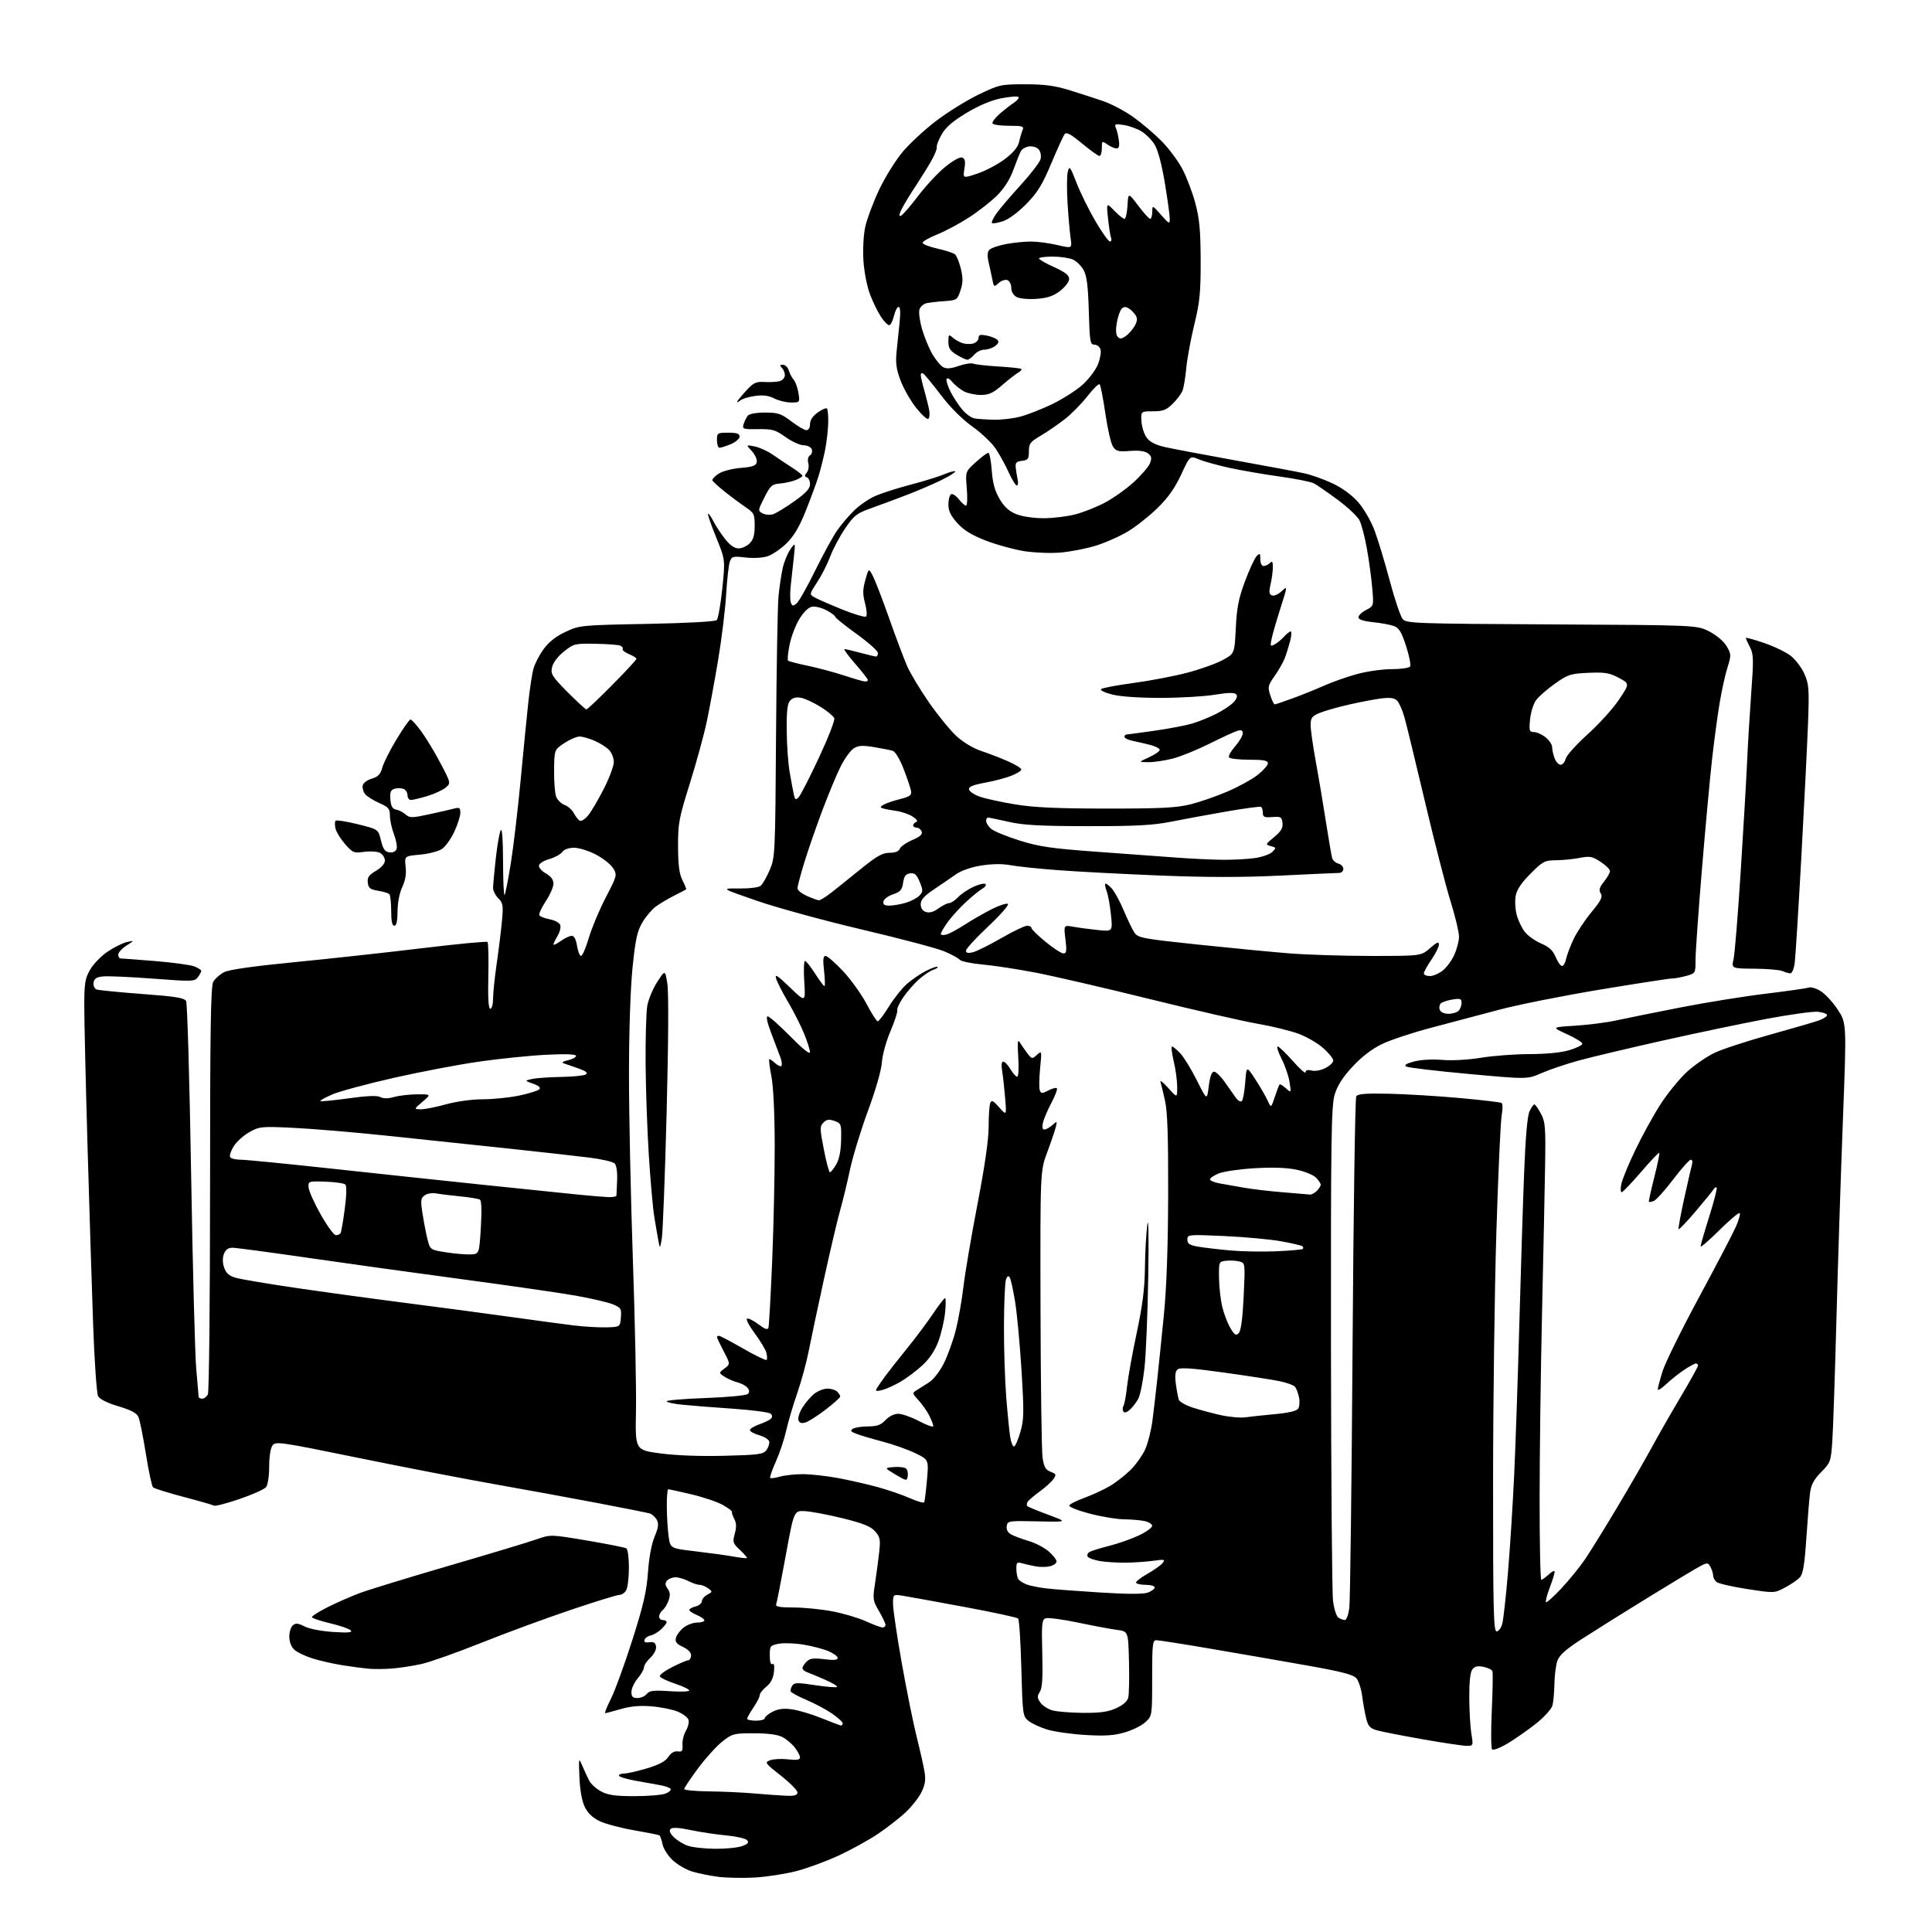 <?xml version="1.0" encoding="UTF-8" standalone="no"?>
<svg 
  version="1.1" 
  xmlns="http://www.w3.org/2000/svg" 
  xmlns:xlink="http://www.w3.org/1999/xlink" 
  xmlns:svg="http://www.w3.org/2000/svg"
  xmlns:rdf="http://www.w3.org/1999/02/22-rdf-syntax-ns#"
  xmlns:cc="http://creativecommons.org/ns#"
  xmlns:dc="http://purl.org/dc/elements/1.1/"
  viewBox="0 0 768 768"
  width="768"
  height="768"
>
<style>svg {background-color: white; }</style>"
<path stroke="none" fill="black" fill-rule="evenodd" d="M300.00,746.35C295.32,746.61 288.80,746.48 285.50,746.06C282.20,745.64 277.52,744.69 275.11,743.95C272.69,743.20 269.21,741.17 267.36,739.43C265.51,737.69 263.72,734.85 263.37,733.11C263.03,731.38 262.46,729.79 262.12,729.58C261.78,729.36 257.23,728.46 252.00,727.56C246.78,726.66 240.63,725.02 238.34,723.92C235.52,722.55 233.62,720.72 232.42,718.21C231.32,715.90 230.53,711.48 230.33,706.50C230.01,698.62 230.03,698.55 231.51,702.00C232.33,703.92 233.56,706.58 234.25,707.89C234.94,709.21 237.07,711.12 238.98,712.14C241.69,713.59 244.64,714.00 252.17,714.00C257.50,714.00 263.05,713.55 264.50,713.00C265.94,712.45 266.87,711.60 266.57,711.12C266.27,710.63 264.33,709.94 262.26,709.60C260.19,709.25 255.69,708.44 252.25,707.80C248.81,707.16 246.00,706.27 246.00,705.82C246.00,705.37 246.96,705.00 248.14,705.00C249.32,705.00 253.37,704.08 257.15,702.96C261.97,701.52 264.50,700.17 265.65,698.42C266.70,696.82 268.04,696.03 269.39,696.21C271.16,696.45 271.47,696.03 271.29,693.59C271.17,691.99 271.80,689.45 272.69,687.95C273.57,686.45 274.01,684.48 273.66,683.57C273.31,682.66 271.39,681.22 269.38,680.39C267.37,679.55 262.73,678.61 259.06,678.30C254.41,677.91 250.70,678.24 246.79,679.37C243.71,680.27 240.92,681.00 240.58,681.00C240.25,681.00 241.28,678.41 242.87,675.25C244.47,672.09 248.28,661.62 251.34,652.00C255.78,638.07 257.05,632.56 257.58,625.00C257.99,619.19 259.01,613.69 260.21,610.84C261.73,607.23 261.92,605.73 261.09,604.16C260.49,603.05 259.21,601.90 258.25,601.61C257.29,601.33 248.18,599.50 238.00,597.57C227.82,595.63 209.38,592.25 197.00,590.06C184.62,587.88 159.90,583.10 142.06,579.45C111.33,573.16 109.54,572.90 108.31,574.60C107.54,575.64 107.00,579.13 107.00,583.00C107.00,586.80 106.47,590.27 105.75,591.16C105.06,592.01 100.32,594.14 95.21,595.88C90.10,597.63 85.51,598.82 85.02,598.51C84.53,598.21 79.08,596.64 72.90,595.02C66.73,593.40 61.29,591.69 60.83,591.23C60.36,590.76 59.08,584.78 57.99,577.94C56.90,571.10 55.57,564.51 55.05,563.31C54.36,561.72 52.15,560.54 47.06,559.02C42.65,557.71 39.64,556.20 39.00,554.99C38.43,553.93 37.54,541.24 37.03,526.78C36.51,512.33 35.51,480.25 34.79,455.50C34.08,430.75 33.50,405.77 33.50,400.00C33.50,390.85 33.80,388.98 35.82,385.46C37.09,383.24 40.24,380.00 42.82,378.26C45.39,376.53 48.85,374.82 50.50,374.46C53.50,373.82 53.50,373.82 50.25,375.89C48.46,377.04 47.00,378.65 47.00,379.49C47.00,380.32 47.43,381.00 47.95,381.00C48.47,381.00 54.65,381.47 61.70,382.04C68.74,382.62 75.74,383.57 77.25,384.16C78.76,384.76 80.00,385.55 80.00,385.93C80.00,386.31 79.40,387.44 78.66,388.44C77.40,390.18 76.46,390.21 60.91,389.03C51.89,388.34 42.92,387.95 41.00,388.14C38.34,388.41 37.43,389.01 37.20,390.62C37.03,391.80 37.55,393.00 38.38,393.32C39.20,393.63 47.35,394.44 56.49,395.12C69.94,396.12 73.28,396.66 73.99,397.97C74.46,398.86 75.36,429.72 75.97,466.55C76.59,503.37 77.50,538.23 78.00,544.00C78.50,549.77 78.93,554.84 78.96,555.25C78.98,555.66 79.63,556.00 80.39,556.00C81.16,556.00 82.17,555.21 82.64,554.25C83.11,553.29 83.50,516.50 83.50,472.50C83.50,409.35 83.77,392.03 84.78,390.26C85.48,389.03 87.41,387.32 89.07,386.46C91.05,385.44 100.69,384.07 117.29,382.45C131.16,381.10 153.90,378.61 167.84,376.92C181.77,375.23 193.45,374.12 193.79,374.46C194.13,374.80 194.28,380.91 194.12,388.04C193.92,396.89 194.17,401.00 194.91,401.00C195.51,401.00 196.00,399.21 196.00,396.99C196.00,394.79 196.64,388.60 197.42,383.24C198.20,377.88 199.14,370.28 199.51,366.34C200.12,359.91 199.97,358.97 198.09,357.09C196.94,355.94 196.00,354.08 196.00,352.96C196.00,351.84 196.49,346.56 197.08,341.23C197.68,335.90 198.56,330.85 199.05,330.02C199.60,329.08 199.95,333.82 199.97,342.42C199.99,350.07 200.25,356.08 200.56,355.77C200.87,355.47 201.99,349.79 203.06,343.15C204.12,336.52 205.89,321.51 206.99,309.80C208.10,298.08 209.46,284.23 210.03,279.00C210.60,273.77 211.50,267.88 212.03,265.90C212.56,263.93 214.38,260.40 216.07,258.07C218.15,255.19 220.96,252.97 224.82,251.17C230.41,248.56 230.90,248.51 257.20,248.01C273.15,247.70 284.31,247.09 284.91,246.49C285.47,245.93 286.46,240.31 287.12,233.99C288.31,222.50 288.31,222.50 284.67,213.57C282.67,208.66 281.21,204.45 281.44,204.23C281.67,204.00 282.62,205.32 283.56,207.16C284.50,209.00 286.60,212.19 288.22,214.25C290.17,216.74 291.98,218.00 293.58,218.00C294.91,218.00 296.90,217.10 298.00,216.00C299.47,214.53 300.00,212.67 300.00,209.01C300.00,204.37 299.74,203.85 296.25,201.50C294.19,200.11 290.48,197.35 288.00,195.37C285.52,193.39 283.36,191.40 283.19,190.95C283.02,190.50 284.12,189.31 285.64,188.31C287.19,187.30 291.07,186.28 294.44,186.00C299.28,185.60 300.55,185.13 300.83,183.66C301.02,182.65 300.13,180.68 298.84,179.29C296.50,176.77 296.50,176.77 300.00,177.47C301.93,177.86 305.07,179.28 307.00,180.62C308.93,181.96 312.40,184.28 314.72,185.78C317.04,187.27 318.95,188.78 318.97,189.13C318.99,189.47 317.76,190.25 316.25,190.84C314.74,191.44 311.93,192.06 310.00,192.21C306.88,192.47 306.21,193.07 303.85,197.77C301.26,202.89 301.24,203.06 303.13,204.07C304.20,204.64 306.07,204.80 307.29,204.42C308.50,204.03 312.31,201.72 315.75,199.27C320.35,196.00 322.00,194.21 322.00,192.50C322.00,191.21 321.44,189.98 320.75,189.75C319.77,189.42 319.76,189.01 320.71,187.86C321.37,187.06 321.65,185.36 321.31,184.10C320.95,182.71 321.23,181.48 322.00,181.00C322.71,180.56 323.01,179.48 322.68,178.60C322.33,177.70 320.92,177.00 319.44,177.00C318.01,177.00 314.79,175.54 312.29,173.75C308.26,170.86 307.06,170.51 301.36,170.59C295.31,170.68 295.00,170.57 295.60,168.59C295.96,167.44 296.69,165.94 297.24,165.25C297.84,164.51 300.62,164.00 304.11,164.00C309.28,164.00 310.53,164.42 314.57,167.50C317.09,169.43 319.79,171.00 320.58,171.00C321.42,171.00 322.00,170.00 322.00,168.57C322.00,167.00 323.08,165.37 325.06,163.96C326.74,162.76 328.39,162.06 328.73,162.39C329.07,162.73 329.29,165.29 329.23,168.08C329.16,170.87 328.61,175.71 328.00,178.83C327.38,181.95 326.18,186.75 325.31,189.50C324.45,192.25 322.15,198.45 320.22,203.28C317.70,209.56 315.53,213.19 312.61,216.03C310.36,218.22 306.99,220.51 305.12,221.12C303.16,221.77 299.46,221.98 296.35,221.61C291.38,221.03 290.89,221.16 290.12,223.24C289.67,224.48 289.00,230.38 288.65,236.34C288.30,242.30 286.87,254.00 285.47,262.34C284.08,270.68 282.03,281.77 280.92,287.00C279.81,292.23 276.78,303.25 274.20,311.50C269.89,325.26 269.50,327.33 269.54,336.50C269.56,343.90 270.02,347.39 271.29,349.91C272.24,351.79 272.89,353.42 272.75,353.54C272.61,353.66 270.49,354.77 268.03,356.01C265.57,357.25 262.27,359.22 260.68,360.38C259.10,361.55 256.69,364.40 255.32,366.73C253.29,370.19 252.58,373.46 251.44,384.73C250.60,392.98 250.04,409.92 250.03,427.00C250.02,442.68 250.72,475.75 251.57,500.50C252.43,525.25 252.98,552.45 252.81,560.95C252.50,576.41 252.50,576.41 262.50,577.75C268.67,578.58 278.40,578.94 287.90,578.70C301.58,578.36 303.45,578.11 304.68,576.43C305.44,575.39 305.93,573.87 305.77,573.05C305.61,572.23 303.83,571.10 301.81,570.53C299.79,569.96 298.13,569.05 298.11,568.50C298.10,567.95 299.74,566.93 301.77,566.22C303.79,565.52 305.89,564.51 306.43,563.97C307.06,563.34 307.04,562.64 306.38,561.98C305.81,561.41 299.09,560.52 291.43,559.99C283.77,559.47 274.69,558.75 271.25,558.40C267.81,558.05 265.00,557.44 265.00,557.03C265.00,556.63 272.03,556.04 280.62,555.73C289.27,555.42 296.70,554.70 297.28,554.12C297.99,553.41 297.95,552.64 297.12,551.64C296.46,550.85 294.70,549.90 293.21,549.53C291.72,549.16 289.42,548.16 288.09,547.31C285.68,545.75 285.68,545.75 288.01,543.99C290.33,542.24 290.33,542.24 287.67,537.14C286.20,534.33 285.00,531.80 285.00,531.52C285.00,531.23 285.36,531.00 285.79,531.00C286.23,531.00 290.55,533.28 295.40,536.06C300.25,538.84 304.45,540.88 304.73,540.60C305.01,540.32 304.98,539.05 304.66,537.78C304.34,536.51 302.24,533.01 300.00,530.00C297.75,526.99 296.40,524.37 296.99,524.17C297.58,523.97 299.63,525.01 301.54,526.46C304.04,528.37 305.14,528.75 305.46,527.81C305.70,527.09 306.37,515.15 306.95,501.27C307.53,487.40 307.98,466.70 307.96,455.27C307.94,442.44 307.43,431.92 306.62,427.75C305.90,424.04 305.54,421.00 305.83,421.00C306.11,421.00 307.17,421.75 308.18,422.66C309.19,423.57 310.29,424.05 310.62,423.71C310.96,423.38 310.77,421.84 310.21,420.30C309.65,418.76 308.03,414.46 306.60,410.75C304.99,406.54 304.45,404.00 305.16,404.00C305.78,404.00 309.83,407.59 314.15,411.97C319.08,416.97 321.99,419.30 321.98,418.22C321.96,417.27 320.89,413.91 319.58,410.74C318.28,407.57 315.42,401.94 313.23,398.24C311.05,394.53 308.92,390.38 308.52,389.00C307.94,387.01 309.06,387.72 314.01,392.50C320.23,398.50 320.23,398.50 319.71,390.25C319.42,385.71 319.55,382.00 319.99,382.00C320.43,382.00 322.24,384.25 324.00,387.00C325.76,389.75 327.44,392.00 327.73,392.00C328.02,392.00 327.95,389.30 327.58,386.00C327.06,381.44 327.21,380.00 328.18,380.00C328.88,380.00 332.01,382.73 335.14,386.06C338.26,389.40 342.46,395.25 344.46,399.06C346.47,402.88 348.47,406.00 348.91,406.00C349.35,406.00 351.35,403.35 353.35,400.11C355.35,396.87 358.58,392.82 360.52,391.11C362.47,389.41 365.89,387.08 368.12,385.94C370.36,384.79 372.41,384.08 372.67,384.34C372.94,384.60 372.19,385.12 371.01,385.50C369.83,385.87 367.30,387.56 365.38,389.24C363.45,390.93 360.63,394.15 359.09,396.41C357.55,398.66 356.47,400.99 356.68,401.58C356.88,402.18 355.67,405.92 353.98,409.89C352.27,413.90 350.75,419.44 350.56,422.31C350.37,425.37 348.11,433.23 345.08,441.43C342.25,449.10 339.01,459.67 337.89,464.93C336.77,470.20 335.02,477.43 334.00,481.00C332.97,484.57 330.11,496.73 327.64,508.00C325.16,519.27 322.41,532.26 321.52,536.86C320.63,541.45 318.55,549.10 316.90,553.86C315.25,558.61 313.27,565.32 312.50,568.77C311.73,572.21 309.89,577.73 308.40,581.04C306.92,584.34 305.92,587.25 306.17,587.50C306.42,587.76 308.17,587.52 310.06,586.98C311.94,586.44 316.03,586.00 319.13,586.00C322.24,586.00 328.54,586.70 333.14,587.55C337.74,588.41 344.87,590.04 349.00,591.17C353.12,592.31 358.85,594.28 361.73,595.56C364.60,596.83 367.14,597.56 367.37,597.19C367.59,596.81 368.09,592.84 368.48,588.37C369.19,580.24 369.19,580.24 363.84,577.66C360.90,576.24 355.09,574.18 350.93,573.08C346.76,571.98 342.05,570.59 340.46,569.98C338.15,569.11 337.87,568.70 339.03,567.96C339.84,567.45 342.56,567.02 345.08,567.02C348.65,567.00 350.16,566.45 352.00,564.50C353.39,563.02 355.46,562.00 357.07,562.00C358.57,562.00 362.32,563.33 365.40,564.95C368.48,566.57 371.00,567.44 371.00,566.90C371.00,566.35 370.27,564.46 369.39,562.70C368.50,560.94 366.59,558.21 365.14,556.64C362.62,553.91 362.59,553.72 364.37,552.64C365.40,552.01 367.64,550.59 369.36,549.47C371.14,548.31 373.67,545.03 375.25,541.83C376.77,538.75 378.88,532.89 379.92,528.81C380.97,524.73 382.35,516.91 382.99,511.44C383.63,505.97 386.15,491.19 388.58,478.59C391.46,463.66 393.00,452.98 393.00,447.92C393.00,443.66 393.28,439.43 393.63,438.52C394.15,437.17 394.77,437.46 397.19,440.19C400.13,443.50 400.13,443.50 399.56,436.50C399.25,432.65 398.71,427.81 398.37,425.75C397.97,423.35 398.13,422.00 398.81,422.00C399.40,422.00 400.68,423.35 401.66,425.00C402.63,426.65 403.84,428.00 404.35,428.00C404.87,428.00 405.05,424.64 404.77,420.25C404.39,414.28 404.53,412.93 405.39,414.36C406.00,415.38 407.34,417.32 408.36,418.66C410.16,421.02 410.30,421.04 412.20,419.32C414.14,417.56 414.16,417.62 413.46,424.72C413.07,428.67 413.01,432.59 413.33,433.42C413.84,434.74 414.25,434.75 416.63,433.52C418.13,432.74 419.68,432.30 420.08,432.55C420.48,432.80 419.56,435.36 418.03,438.25C416.49,441.14 414.95,444.74 414.60,446.25C414.18,448.07 414.37,449.00 415.15,449.00C415.81,449.00 417.23,448.21 418.32,447.25C420.23,445.55 420.27,445.58 419.70,448.00C419.37,449.38 417.84,453.88 416.30,458.00C413.50,465.50 413.50,465.50 413.62,520.14C413.69,550.20 414.06,576.88 414.44,579.45C415.00,583.16 415.64,584.29 417.63,585.05C419.88,585.91 419.99,586.18 418.72,587.99C417.95,589.09 415.50,591.31 413.26,592.93C411.03,594.54 408.88,596.38 408.50,597.00C408.11,597.62 408.06,598.39 408.37,598.70C408.68,599.01 412.44,600.56 416.72,602.15C424.50,605.03 424.50,605.03 412.50,604.76C400.83,604.51 400.49,604.56 400.19,606.68C399.99,608.10 400.63,609.27 402.02,610.01C403.19,610.64 406.33,611.80 408.99,612.59C411.65,613.38 415.21,615.24 416.91,616.74C418.61,618.23 420.00,620.01 420.00,620.70C420.00,621.40 418.85,622.25 417.45,622.60C416.04,622.96 413.45,622.98 411.70,622.66C409.94,622.34 407.49,621.78 406.25,621.42C404.29,620.85 404.00,621.13 404.02,623.63C404.02,625.21 404.37,627.03 404.79,627.69C405.20,628.34 406.66,629.30 408.02,629.81C409.38,630.33 412.75,631.03 415.50,631.37C418.25,631.72 427.97,632.46 437.10,633.03C448.28,633.73 454.56,633.74 456.35,633.06C457.81,632.50 459.00,631.59 459.00,631.02C459.00,630.46 457.45,630.00 455.56,630.00C453.67,630.00 451.90,629.65 451.63,629.21C451.36,628.78 453.30,627.21 455.93,625.73C458.57,624.25 461.34,622.30 462.09,621.40C463.33,619.89 463.02,619.81 458.48,620.43C455.74,620.81 450.80,621.15 447.50,621.19C444.20,621.23 439.59,620.94 437.26,620.55C434.92,620.15 432.73,619.36 432.38,618.80C432.03,618.24 432.34,617.41 433.06,616.96C433.79,616.51 437.30,615.41 440.87,614.52C444.44,613.62 449.76,611.75 452.68,610.37C455.61,608.99 458.00,607.27 458.00,606.55C458.00,605.84 456.59,604.97 454.87,604.62C453.16,604.28 449.44,603.97 446.62,603.94C443.81,603.91 437.75,602.89 433.17,601.69C428.59,600.49 424.93,599.05 425.05,598.50C425.17,597.95 427.85,596.57 431.00,595.43C434.15,594.28 438.70,592.19 441.11,590.77C443.53,589.35 447.25,586.46 449.39,584.35C451.52,582.23 454.16,578.52 455.25,576.10C456.33,573.68 457.63,568.51 458.13,564.60C458.63,560.70 459.48,553.45 460.01,548.50C460.55,543.55 461.73,532.08 462.63,523.00C463.73,511.93 464.30,496.13 464.36,475.00C464.43,451.97 464.09,441.89 463.11,437.53C462.37,434.24 461.56,430.86 461.30,430.03C461.05,429.19 462.44,430.30 464.40,432.50C467.97,436.50 467.97,436.50 467.95,432.00C467.94,429.52 467.31,424.91 466.55,421.75C465.80,418.59 465.51,416.00 465.90,416.00C466.30,416.00 467.79,417.24 469.21,418.75C470.63,420.26 473.59,425.10 475.79,429.50C479.79,437.50 479.79,437.50 480.51,431.75C480.99,427.88 481.68,426.00 482.61,426.00C483.37,426.00 485.32,427.91 486.95,430.25C488.58,432.59 490.56,435.40 491.36,436.50C492.15,437.60 493.18,438.13 493.65,437.67C494.12,437.21 494.73,433.87 495.00,430.24C495.50,423.65 495.50,423.65 499.03,429.07C500.97,432.06 503.17,435.85 503.91,437.50C505.26,440.50 505.26,440.50 506.77,436.00C507.60,433.52 508.43,431.32 508.63,431.09C508.83,430.86 509.96,431.54 511.14,432.59C513.30,434.50 513.30,434.50 512.62,430.17C512.25,427.78 510.83,423.62 509.46,420.92C508.09,418.21 507.39,416.00 507.90,416.00C508.41,416.00 511.12,418.59 513.90,421.75C516.69,424.91 518.98,426.93 518.99,426.23C519.00,425.39 519.81,425.17 521.39,425.56C522.76,425.91 525.11,425.48 526.89,424.56C528.60,423.67 530.00,422.34 530.00,421.59C530.00,420.84 528.26,418.66 526.13,416.74C524.00,414.81 519.62,412.24 516.38,411.01C513.15,409.78 505.77,407.97 500.00,406.97C494.23,405.98 474.88,401.55 457.00,397.13C439.12,392.71 418.65,387.97 411.50,386.60C404.35,385.23 394.90,383.79 390.50,383.40C386.10,383.01 382.05,382.15 381.50,381.50C380.95,380.85 378.14,379.33 375.25,378.13C372.36,376.93 357.73,373.06 342.75,369.53C327.76,366.01 308.98,360.87 301.00,358.12C286.50,353.11 286.50,353.11 293.73,353.19C297.91,353.24 301.55,352.79 302.37,352.11C303.15,351.46 304.77,348.65 305.97,345.85C308.11,340.88 308.17,339.57 308.49,292.13C308.68,265.38 309.11,240.57 309.47,237.00C309.82,233.43 310.56,228.45 311.11,225.94C311.66,223.44 313.02,220.06 314.14,218.44C316.18,215.50 316.18,215.50 315.59,221.25C315.27,224.41 314.72,229.44 314.37,232.43C314.02,235.42 314.02,238.62 314.38,239.55C314.93,240.98 315.26,241.03 316.66,239.87C317.56,239.12 320.88,233.26 324.03,226.85C327.19,220.44 331.13,213.24 332.79,210.85C334.46,208.46 337.54,204.83 339.66,202.80C341.77,200.76 345.52,198.21 348.00,197.13C350.48,196.04 356.77,194.03 362.00,192.66C367.23,191.29 373.24,189.43 375.36,188.53C377.48,187.62 379.44,187.10 379.71,187.38C379.98,187.65 377.57,189.17 374.35,190.77C371.13,192.37 364.90,195.05 360.50,196.73C356.10,198.42 349.66,200.81 346.19,202.04C340.55,204.05 339.46,204.91 335.95,210.07C333.79,213.25 331.11,218.29 330.00,221.28C328.88,224.27 326.55,228.85 324.81,231.47C321.79,236.04 321.74,236.28 323.58,237.36C324.64,237.99 329.55,240.15 334.50,242.16C339.45,244.18 343.86,245.49 344.29,245.07C344.72,244.66 344.53,242.29 343.87,239.80C342.90,236.18 342.93,234.34 344.00,230.52C345.33,225.75 345.33,225.75 347.05,229.13C347.99,230.98 350.91,238.57 353.53,246.00C356.15,253.43 359.34,261.90 360.62,264.83C361.91,267.76 365.84,274.29 369.37,279.35C372.89,284.40 377.77,290.38 380.22,292.63C382.85,295.05 386.86,297.46 390.06,298.52C393.03,299.51 397.83,301.36 400.73,302.64C403.63,303.93 406.00,305.38 406.00,305.88C406.00,306.38 404.23,307.49 402.08,308.35C399.92,309.22 395.18,310.47 391.54,311.14C386.66,312.04 385.00,312.75 385.21,313.83C385.37,314.64 387.30,315.93 389.50,316.70C391.70,317.47 398.00,318.84 403.50,319.75C411.01,320.99 420.11,321.41 440.00,321.42C461.85,321.43 467.71,321.12 473.39,319.70C477.18,318.74 483.83,316.43 488.16,314.55C492.50,312.67 497.83,309.72 500.02,307.98C502.21,306.25 504.00,304.19 504.00,303.42C504.00,302.32 502.31,302.00 496.56,302.00C492.47,302.00 488.86,301.58 488.54,301.06C488.22,300.54 489.32,298.57 490.98,296.68C492.64,294.78 494.00,292.48 494.00,291.55C494.00,290.26 493.47,290.03 491.75,290.56C490.51,290.95 485.56,293.24 480.74,295.65C475.92,298.06 469.41,300.70 466.28,301.52C463.14,302.33 458.76,302.99 456.54,302.98C452.50,302.96 452.50,302.96 456.75,301.03C459.09,299.97 461.00,298.64 461.00,298.09C461.00,297.53 459.31,296.65 457.25,296.12C455.19,295.59 452.04,294.87 450.25,294.50C448.46,294.14 447.00,293.43 447.00,292.92C447.00,292.41 447.34,291.99 447.75,291.98C448.16,291.97 453.15,291.30 458.84,290.49C464.53,289.69 471.31,288.39 473.91,287.62C476.52,286.85 480.86,285.09 483.57,283.71C486.28,282.34 489.37,280.26 490.43,279.08C491.72,277.65 492.02,276.62 491.34,275.94C490.66,275.26 487.91,275.33 482.92,276.16C478.84,276.84 469.20,277.41 461.50,277.42C453.03,277.44 445.39,276.91 442.17,276.10C439.24,275.37 437.21,274.39 437.67,273.94C438.13,273.49 443.90,272.40 450.50,271.51C457.10,270.62 466.73,268.79 471.89,267.43C477.05,266.08 483.41,263.81 486.01,262.40C490.75,259.82 490.75,259.82 491.25,249.66C491.65,241.51 492.38,237.82 494.93,231.00C496.68,226.32 498.76,221.84 499.56,221.04C500.82,219.75 501.00,219.91 501.00,222.29C501.00,223.85 501.55,225.00 502.30,225.00C503.02,225.00 504.14,224.46 504.80,223.80C505.73,222.87 505.99,223.26 505.98,225.55C505.96,227.17 505.55,230.22 505.07,232.32C504.37,235.33 504.49,236.25 505.64,236.69C506.44,237.00 508.17,236.25 509.48,235.02C511.86,232.79 511.86,232.79 509.04,241.64C507.49,246.51 505.90,252.00 505.51,253.84C504.87,256.88 504.97,257.09 506.66,256.18C507.69,255.63 509.37,254.24 510.42,253.09C511.46,251.94 512.65,251.00 513.07,251.00C513.49,251.00 513.40,252.69 512.87,254.75C512.33,256.81 511.39,259.85 510.77,261.50C510.15,263.15 508.33,266.37 506.72,268.66C504.01,272.51 503.88,273.10 504.97,276.41C505.62,278.39 506.40,280.00 506.71,280.00C507.01,280.00 510.24,278.91 513.88,277.58C517.52,276.26 523.11,274.00 526.31,272.57C529.50,271.14 535.34,269.08 539.29,267.99C543.23,266.89 549.48,266.00 553.17,266.00C556.86,266.00 560.18,265.52 560.54,264.93C560.91,264.34 560.19,260.70 558.95,256.85C557.19,251.37 556.15,249.63 554.20,248.89C552.83,248.37 549.07,247.66 545.85,247.33C541.95,246.92 540.00,246.27 540.00,245.38C540.00,244.65 541.37,243.34 543.06,242.47C546.11,240.89 546.11,240.89 545.48,233.70C545.14,229.74 544.19,222.71 543.36,218.07C542.54,213.44 541.21,208.37 540.40,206.81C539.59,205.24 535.68,201.57 531.71,198.64C527.75,195.71 523.52,192.80 522.33,192.16C521.13,191.53 515.06,190.31 508.83,189.45C502.60,188.58 493.63,187.04 488.90,186.02C484.18,184.99 478.67,183.47 476.66,182.63C473.01,181.11 473.01,181.11 469.54,188.63C467.06,193.98 464.36,197.81 460.16,201.92C456.91,205.10 451.61,209.30 448.38,211.25C445.15,213.20 439.37,215.76 435.55,216.93C431.72,218.10 425.42,219.33 421.55,219.65C417.67,219.98 411.20,219.73 407.16,219.10C403.12,218.47 396.29,216.59 391.98,214.93C386.30,212.74 383.18,210.83 380.58,207.95C377.94,205.03 377.00,203.10 377.00,200.56C377.00,198.67 377.47,196.83 378.04,196.48C378.61,196.12 379.99,197.00 381.11,198.42C382.23,199.84 383.54,201.00 384.01,201.00C384.49,201.00 384.63,197.95 384.32,194.23C383.75,187.46 383.75,187.46 387.88,183.73C390.15,181.68 392.39,180.00 392.87,180.00C393.34,180.00 393.95,183.12 394.23,186.93C394.59,191.95 395.44,195.08 397.33,198.31C399.21,201.51 401.08,203.22 403.99,204.38C406.33,205.32 410.90,206.00 414.81,206.00C418.53,206.00 424.23,205.31 427.46,204.47C430.69,203.63 436.04,201.50 439.34,199.74C442.64,197.98 447.79,194.31 450.77,191.58C453.75,188.85 456.63,185.48 457.16,184.09C457.92,182.07 457.75,181.28 456.31,180.20C455.11,179.30 452.69,178.98 449.17,179.26C444.54,179.62 443.65,179.39 442.41,177.50C441.62,176.30 440.27,170.41 439.40,164.41C438.52,158.41 437.51,153.18 437.14,152.78C436.77,152.39 434.59,154.50 432.29,157.46C430.00,160.43 425.91,164.58 423.20,166.68C420.49,168.78 416.19,171.73 413.64,173.23C409.54,175.63 409.00,176.35 409.00,179.41C409.00,182.44 408.66,182.91 406.25,183.18C403.97,183.45 403.55,183.93 403.78,186.00C403.94,187.38 404.28,189.51 404.55,190.75C404.82,191.99 404.66,193.00 404.19,193.00C403.72,193.00 402.27,190.64 400.96,187.75C399.65,184.86 397.33,180.63 395.81,178.36C394.29,176.08 390.12,172.12 386.54,169.56C382.49,166.68 377.75,161.93 374.01,157.02C370.71,152.67 367.55,148.84 367.00,148.50C366.45,148.16 366.00,148.40 366.00,149.04C366.00,149.67 366.66,152.51 367.47,155.35C368.27,158.18 369.14,161.73 369.40,163.23C369.65,164.74 369.46,166.21 368.98,166.51C368.49,166.81 366.31,164.80 364.12,162.03C361.93,159.27 359.17,154.42 357.98,151.25C356.29,146.75 355.95,144.25 356.41,139.75C356.73,136.59 357.28,131.30 357.62,128.00C358.02,124.18 357.87,122.00 357.22,122.00C356.66,122.00 355.82,123.62 355.35,125.59C354.88,127.57 354.05,129.22 353.50,129.27C352.95,129.31 351.50,127.88 350.29,126.08C349.07,124.29 347.10,120.27 345.90,117.16C344.66,113.91 343.52,108.15 343.23,103.64C342.94,99.13 343.25,93.38 343.96,90.14C344.64,87.04 347.10,80.45 349.43,75.50C351.77,70.55 355.99,63.74 358.82,60.37C361.65,57.00 367.69,51.43 372.23,47.98C376.78,44.53 384.32,39.86 389.00,37.60C397.21,33.64 397.84,33.50 407.50,33.50C415.12,33.50 419.29,34.05 425.00,35.81C429.12,37.08 435.20,39.05 438.50,40.18C441.80,41.32 447.20,44.17 450.50,46.53C453.80,48.89 458.82,53.14 461.65,55.99C464.49,58.83 468.21,63.80 469.93,67.02C471.64,70.24 473.99,76.39 475.14,80.69C476.81,86.92 477.24,91.53 477.28,103.50C477.31,116.29 476.94,120.05 474.76,129.00C473.35,134.78 471.92,142.54 471.57,146.26C471.23,149.98 470.55,154.03 470.08,155.26C469.60,156.49 467.85,158.85 466.17,160.50C463.64,163.00 462.33,163.50 458.32,163.50C453.50,163.50 453.50,163.50 453.75,167.50C453.88,169.70 454.82,172.62 455.84,174.00C457.10,175.71 459.39,176.88 463.09,177.72C466.07,178.39 478.62,180.76 491.00,183.00C503.38,185.23 515.75,187.55 518.50,188.15C521.25,188.75 526.28,190.54 529.68,192.14C533.52,193.94 537.38,196.76 539.87,199.59C542.12,202.15 544.98,207.08 546.39,210.82C547.77,214.50 550.51,223.55 552.47,230.94C554.44,238.34 556.76,245.18 557.64,246.16C559.13,247.80 563.25,247.94 616.90,248.21C674.56,248.50 674.56,248.50 679.50,251.04C682.42,252.55 685.23,254.94 686.37,256.89C688.21,260.04 688.22,260.45 686.69,265.35C685.80,268.18 684.39,274.55 683.57,279.50C682.74,284.45 681.38,294.57 680.55,302.00C679.72,309.43 677.90,329.14 676.52,345.82C675.13,362.50 674.00,378.56 674.00,381.52C674.00,386.89 673.99,386.91 670.25,387.95C668.19,388.52 665.58,388.99 664.46,388.99C663.34,389.00 650.39,391.00 635.68,393.44C620.98,395.89 602.99,399.48 595.72,401.44C588.45,403.39 576.42,406.58 569.00,408.52C561.58,410.46 552.73,413.40 549.34,415.04C545.31,417.00 541.26,420.11 537.62,424.04C533.68,428.30 531.62,431.55 530.53,435.20C529.20,439.69 529.01,452.78 529.08,535.43C529.13,587.72 529.50,633.12 529.90,636.32C530.31,639.61 531.25,642.54 532.06,643.06C532.85,643.56 534.00,643.98 534.62,643.98C535.24,643.99 536.02,641.86 536.37,639.25C536.72,636.64 537.30,590.09 537.66,535.81C538.02,481.53 538.68,436.53 539.13,435.81C539.74,434.82 542.94,434.57 552.22,434.78C558.97,434.93 571.60,435.70 580.27,436.48C588.95,437.27 596.43,438.15 596.90,438.44C597.37,438.73 597.39,440.88 596.95,443.23C596.51,445.58 595.56,466.40 594.84,489.50C594.12,512.60 593.52,557.83 593.52,590.00C593.50,640.03 593.71,648.50 594.93,648.50C595.71,648.50 596.72,647.15 597.17,645.50C597.62,643.85 598.64,634.62 599.45,625.00C600.26,615.38 601.37,597.83 601.92,586.00C602.47,574.17 603.39,547.17 603.97,526.00C604.55,504.82 605.40,477.82 605.87,466.00C606.41,452.00 607.16,443.54 608.01,441.75C608.73,440.24 609.60,439.00 609.93,439.00C610.27,439.00 611.43,440.64 612.51,442.65C614.28,445.93 614.45,447.99 614.20,463.40C614.05,472.80 613.50,499.18 612.98,522.00C612.46,544.83 612.03,578.01 612.02,595.75C612.01,613.49 612.31,628.00 612.69,628.00C613.06,628.00 614.41,627.02 615.69,625.83C616.96,624.63 618.00,624.17 618.00,624.81C618.00,625.45 617.11,628.32 616.02,631.18C614.94,634.04 614.27,636.61 614.55,636.89C614.83,637.16 617.57,634.72 620.63,631.45C623.70,628.18 627.89,623.02 629.96,620.00C632.03,616.98 637.82,607.63 642.83,599.24C647.84,590.85 654.00,580.17 656.52,575.51C659.04,570.85 664.23,561.78 668.05,555.34C671.87,548.91 675.00,543.28 675.00,542.82C675.00,542.37 674.61,542.00 674.14,542.00C673.67,542.00 671.53,543.17 669.39,544.60C667.25,546.03 664.04,548.59 662.25,550.30C660.46,552.00 659.00,552.89 659.00,552.29C659.00,551.68 659.85,548.45 660.88,545.13C661.92,541.80 668.42,528.59 675.33,515.79C682.24,502.98 688.86,490.33 690.03,487.67C691.21,485.01 691.89,482.56 691.55,482.22C691.22,481.88 687.58,484.95 683.47,489.03C679.36,493.11 676.00,496.01 676.01,495.47C676.01,494.94 677.56,489.57 679.46,483.54C681.36,477.51 682.68,472.35 682.40,472.07C682.12,471.79 681.51,472.17 681.05,472.93C680.58,473.68 677.38,477.61 673.94,481.65C670.49,485.70 667.50,488.83 667.28,488.62C667.07,488.40 668.07,482.89 669.51,476.36C670.94,469.84 672.35,463.71 672.63,462.75C672.91,461.79 672.67,461.00 672.11,461.00C671.55,461.00 668.39,464.54 665.10,468.87C661.80,473.20 658.34,477.04 657.41,477.40C656.48,477.75 655.60,477.92 655.45,477.77C655.31,477.62 656.27,473.26 657.58,468.07C658.90,462.88 659.80,458.47 659.59,458.26C659.38,458.05 656.13,461.47 652.36,465.86C648.59,470.24 645.13,473.87 644.67,473.92C644.21,473.96 644.13,472.54 644.48,470.75C644.83,468.96 647.32,462.90 650.01,457.28C652.69,451.66 657.20,443.46 660.02,439.06C662.84,434.66 667.60,428.83 670.58,426.10C673.56,423.37 678.51,419.96 681.57,418.51C684.63,417.06 694.42,413.85 703.32,411.38C712.22,408.91 721.08,406.33 723.00,405.65C724.92,404.97 726.40,403.99 726.27,403.46C726.14,402.93 724.46,402.36 722.52,402.19C720.58,402.02 711.45,403.29 702.24,405.01C693.04,406.74 674.48,410.62 661.00,413.64C647.52,416.66 632.45,420.24 627.50,421.60C622.55,422.96 615.94,425.19 612.82,426.56C607.14,429.05 607.14,429.05 583.82,426.91C570.99,425.74 559.84,424.42 559.04,423.98C558.02,423.42 558.90,422.83 562.04,421.98C564.69,421.26 569.26,421.00 573.29,421.33C577.26,421.66 583.70,421.30 588.79,420.46C593.58,419.68 602.26,419.03 608.07,419.02C614.62,419.01 620.61,418.42 623.82,417.46C626.67,416.61 629.00,415.46 629.00,414.90C629.00,414.34 626.24,412.62 622.87,411.09C616.74,408.31 616.74,408.31 626.12,407.74C631.28,407.42 638.65,406.47 642.50,405.63C646.35,404.79 657.83,402.47 668.00,400.48C678.17,398.49 693.48,396.02 702.00,395.00C710.52,393.97 718.17,392.88 719.00,392.57C719.83,392.25 721.95,392.88 723.72,393.96C725.49,395.04 728.54,398.35 730.50,401.30C734.06,406.67 734.06,406.67 732.57,445.59C731.75,466.99 730.59,502.50 730.01,524.50C729.42,546.50 728.69,568.28 728.37,572.89C727.82,580.97 727.65,581.43 723.96,585.16C721.12,588.02 719.97,590.15 719.54,593.27C719.23,595.60 718.56,603.73 718.06,611.34C717.37,621.77 716.74,625.63 715.52,626.98C714.62,627.97 711.96,629.81 709.60,631.06C705.31,633.33 705.31,633.33 694.50,631.66C688.56,630.74 683.09,629.49 682.35,628.87C681.61,628.26 681.00,627.11 681.00,626.31C681.00,625.52 680.53,624.00 679.96,622.93C678.99,621.12 678.73,621.09 675.95,622.53C674.31,623.37 665.22,628.84 655.74,634.67C646.26,640.50 634.37,647.93 629.33,651.19C622.45,655.62 619.89,657.88 619.08,660.20C618.49,661.90 617.96,666.04 617.90,669.40C617.85,672.75 617.49,676.62 617.11,677.99C616.73,679.36 613.89,682.51 610.80,684.99C607.71,687.47 602.64,691.03 599.54,692.90C596.36,694.82 593.56,695.91 593.12,695.40C592.70,694.91 592.64,687.98 593.01,680.00C593.37,672.02 593.49,664.99 593.27,664.36C593.05,663.74 591.44,662.94 589.69,662.59C587.32,662.11 586.19,662.39 585.25,663.67C584.44,664.77 584.02,668.77 584.06,674.94C584.09,680.20 584.47,686.64 584.90,689.25C585.67,693.91 585.63,694.00 583.07,694.00C581.63,694.00 573.94,692.86 565.97,691.47C558.01,690.07 549.83,688.48 547.78,687.94C544.63,687.09 543.92,686.37 543.11,683.22C542.59,681.17 541.86,677.13 541.49,674.24C541.11,671.35 540.07,668.14 539.16,667.11C537.90,665.68 533.12,664.45 519.50,662.04C509.60,660.28 492.50,657.31 481.50,655.44C470.50,653.56 460.71,652.02 459.75,652.01C458.16,652.00 458.00,653.38 458.00,667.05C458.00,682.07 458.00,682.10 455.33,684.57C453.86,685.93 450.16,687.77 447.10,688.66C442.85,689.90 439.19,690.14 431.52,689.68C426.01,689.36 419.18,688.39 416.35,687.54C413.52,686.68 410.14,685.13 408.85,684.08C406.57,682.24 406.49,681.63 406.00,663.17C405.73,652.72 405.15,643.81 404.72,643.38C404.29,642.95 394.61,640.87 383.22,638.75C371.82,636.63 360.81,634.64 358.75,634.32C355.00,633.74 355.00,633.74 355.00,637.66C355.00,639.82 356.57,650.39 358.48,661.16C360.39,671.93 363.07,685.19 364.44,690.62C365.81,696.06 367.21,702.34 367.56,704.59C368.04,707.66 367.70,709.66 366.19,712.63C365.08,714.81 362.21,718.39 359.82,720.60C357.43,722.80 352.61,726.55 349.11,728.92C345.61,731.30 338.64,735.16 333.62,737.50C328.61,739.84 320.90,742.68 316.50,743.81C312.10,744.94 304.68,746.08 300.00,746.35zM284.10,734.92C288.28,734.97 293.13,734.50 294.88,733.89C297.27,733.06 297.80,732.47 297.02,731.53C296.45,730.84 292.72,729.98 288.74,729.61C284.76,729.24 278.37,728.29 274.54,727.48C269.89,726.50 267.25,726.35 266.58,727.02C265.91,727.69 266.32,728.76 267.81,730.26C269.04,731.49 271.50,733.03 273.28,733.67C275.05,734.32 279.92,734.88 284.10,734.92zM312.75,713.85C315.91,713.96 317.00,713.62 317.00,712.52C317.00,711.70 314.02,708.69 310.38,705.83C304.06,700.86 303.87,700.59 306.13,699.73C307.43,699.23 310.64,699.07 313.25,699.37C316.79,699.77 318.00,699.57 318.00,698.59C318.00,697.86 317.06,696.08 315.91,694.61C314.76,693.15 312.54,691.29 310.96,690.48C309.10,689.52 305.16,689.00 299.69,689.00C291.68,689.00 291.08,689.16 287.10,692.31C284.80,694.13 280.46,698.93 277.46,702.97C274.46,707.01 272.00,710.69 272.00,711.16C272.00,711.62 276.39,712.04 281.75,712.10C287.11,712.15 295.32,712.53 300.00,712.94C304.68,713.35 310.41,713.76 312.75,713.85zM334.25,685.90C334.66,685.95 335.00,685.57 335.00,685.05C335.00,684.52 333.08,682.78 330.73,681.16C328.39,679.55 323.79,677.10 320.52,675.72C317.25,674.34 314.45,672.82 314.30,672.35C314.15,671.88 314.44,670.85 314.94,670.07C315.71,668.84 317.05,668.81 324.02,669.88C328.52,670.57 332.45,670.88 332.75,670.58C333.06,670.28 330.88,668.97 327.90,667.68C324.93,666.38 321.71,665.04 320.75,664.70C319.79,664.35 319.00,663.63 319.00,663.10C319.00,662.57 319.73,661.41 320.63,660.52C321.92,659.22 323.36,659.03 327.63,659.56C331.44,660.04 333.00,659.89 333.00,659.06C333.00,658.42 331.32,657.20 329.27,656.34C327.22,655.48 322.77,654.32 319.38,653.76C315.98,653.20 311.59,653.04 309.60,653.41C306.18,654.06 306.00,654.29 306.00,658.10C306.00,660.61 306.39,661.88 307.03,661.48C307.70,661.07 307.92,662.19 307.65,664.62C307.37,667.18 306.38,669.08 304.62,670.49C303.18,671.64 302.00,673.14 302.00,673.84C302.00,674.54 300.88,676.76 299.50,678.79C298.12,680.81 297.00,682.81 297.00,683.23C297.00,683.65 298.57,684.00 300.50,684.00C302.43,684.00 304.00,683.56 304.00,683.03C304.00,682.49 305.40,681.33 307.10,680.45C309.34,679.29 311.50,679.02 314.85,679.49C317.41,679.85 322.65,681.41 326.50,682.97C330.35,684.52 333.84,685.84 334.25,685.90zM430.50,680.89C437.34,680.94 440.51,680.50 443.71,679.04C446.41,677.82 448.14,676.29 448.50,674.81C448.82,673.54 448.95,667.10 448.79,660.50C448.50,648.50 448.50,648.50 444.00,647.90C441.52,647.58 434.51,646.26 428.41,644.98C422.32,643.71 416.57,642.95 415.65,643.30C414.17,643.87 414.01,645.52 414.32,657.22C414.57,666.99 414.32,671.04 413.35,672.55C412.24,674.27 412.28,674.95 413.56,676.78C414.40,677.98 416.53,679.38 418.29,679.89C420.06,680.40 425.55,680.85 430.50,680.89zM253.38,675.00C254.69,675.00 256.36,674.27 257.11,673.37C258.22,672.03 259.83,671.84 266.23,672.28C270.50,672.57 274.00,672.44 274.00,671.99C274.00,671.54 271.44,670.31 268.31,669.27C265.18,668.23 262.47,666.92 262.29,666.36C262.10,665.81 264.33,664.15 267.24,662.68C270.15,661.20 272.99,660.00 273.55,660.00C274.11,660.00 274.64,659.17 274.71,658.15C274.80,656.96 273.65,655.73 271.51,654.70C268.89,653.46 268.28,652.65 268.70,651.03C269.00,649.89 270.38,648.06 271.76,646.98C273.14,645.89 275.56,645.00 277.13,645.00C278.71,645.00 280.00,644.60 280.00,644.12C280.00,643.64 278.65,642.68 277.00,642.00C275.35,641.32 274.00,640.41 274.00,639.99C274.00,639.56 275.12,638.93 276.50,638.59C277.88,638.24 279.00,637.31 279.00,636.52C279.00,635.72 279.98,634.55 281.18,633.90C283.29,632.78 283.30,632.69 281.49,631.37C280.46,630.62 278.92,630.00 278.06,629.99C277.20,629.99 275.21,629.32 273.64,628.49C272.06,627.67 269.75,627.00 268.51,627.00C267.26,627.00 265.75,627.60 265.14,628.33C264.32,629.32 264.39,630.15 265.40,631.53C266.39,632.89 266.50,634.14 265.80,636.14C265.28,637.65 264.20,639.42 263.42,640.06C262.64,640.71 262.00,641.86 262.00,642.62C262.00,643.38 262.68,644.00 263.50,644.00C264.32,644.00 265.00,644.37 265.00,644.83C265.00,645.28 263.99,646.58 262.75,647.73C261.51,648.87 259.64,649.96 258.58,650.15C257.53,650.34 256.47,651.10 256.22,651.83C255.92,652.74 256.52,653.06 258.14,652.83C259.89,652.59 260.58,653.03 260.79,654.54C260.96,655.71 260.00,657.59 258.54,658.96C257.14,660.27 256.00,661.99 256.00,662.78C256.00,663.57 254.88,665.55 253.50,667.18C252.12,668.82 251.00,671.24 251.00,672.58C251.00,674.46 251.53,675.00 253.38,675.00zM156.00,663.26C152.97,663.50 148.70,663.54 146.50,663.34C144.30,663.14 139.57,662.51 136.00,661.94C132.43,661.37 127.13,660.16 124.24,659.26C121.35,658.36 118.08,656.79 116.99,655.77C115.77,654.64 115.00,652.63 115.00,650.58C115.00,648.75 115.64,646.71 116.43,646.06C117.54,645.13 118.56,645.24 121.08,646.54C122.93,647.50 127.77,648.43 132.40,648.73C138.47,649.12 140.23,648.96 139.43,648.10C138.83,647.47 135.12,646.19 131.18,645.27C127.23,644.34 124.00,643.23 124.00,642.81C124.00,642.38 126.81,640.61 130.24,638.88C133.67,637.15 139.33,634.66 142.82,633.34C146.30,632.03 162.29,627.13 178.33,622.45C194.37,617.77 210.06,613.05 213.19,611.94C218.88,609.94 218.88,609.94 233.43,612.40C241.43,613.76 248.44,615.15 248.99,615.49C249.55,615.84 250.00,619.27 250.00,623.12C250.00,626.98 249.53,631.00 248.96,632.07C248.40,633.13 247.16,634.00 246.21,634.00C245.27,634.00 236.46,636.72 226.63,640.04C216.80,643.36 200.86,649.23 191.20,653.09C181.54,656.95 170.90,660.72 167.57,661.46C164.23,662.21 159.03,663.01 156.00,663.26zM350.75,646.94C351.44,646.97 352.00,646.52 352.00,645.93C352.00,645.34 350.83,642.87 349.41,640.43C346.95,636.24 346.87,635.67 347.86,629.26C348.43,625.54 349.17,619.97 349.51,616.87C350.04,611.92 349.84,610.94 347.81,608.68C346.04,606.72 342.99,605.51 334.85,603.51C329.00,602.07 322.27,600.81 319.91,600.70C315.61,600.50 315.61,600.50 312.32,618.50C310.50,628.40 308.81,637.06 308.54,637.75C308.19,638.68 309.95,639.00 315.42,639.00C319.47,639.00 326.40,639.69 330.82,640.52C335.24,641.36 341.25,643.14 344.18,644.47C347.11,645.80 350.06,646.91 350.75,646.94zM296.89,619.35C297.10,619.19 295.88,617.76 294.18,616.17C291.31,613.49 291.16,613.01 292.09,609.65C292.81,607.03 292.75,605.40 291.87,603.76C291.21,602.52 290.81,601.27 290.98,601.00C291.16,600.73 289.55,599.50 287.40,598.28C285.26,597.06 279.62,595.15 274.88,594.03C270.13,592.91 265.97,592.00 265.63,592.00C265.28,592.00 265.03,595.26 265.07,599.25C265.11,603.24 265.45,608.52 265.82,611.00C266.50,615.50 266.50,615.50 276.50,616.68C282.00,617.32 288.75,618.25 291.50,618.75C294.25,619.24 296.67,619.51 296.89,619.35zM360.83,586.80C360.51,588.78 360.37,588.76 356.00,586.17C351.50,583.50 351.50,583.50 355.38,583.18C357.52,583.01 359.69,583.29 360.22,583.82C360.74,584.34 361.02,585.69 360.83,586.80zM403.06,575.00C403.55,575.00 404.68,572.45 405.59,569.34C407.05,564.31 407.10,561.62 406.07,544.84C405.43,534.48 404.29,522.19 403.53,517.54C402.78,512.88 401.82,508.52 401.41,507.85C400.87,506.99 400.44,507.19 399.90,508.57C399.48,509.63 399.12,517.92 399.09,527.00C399.06,536.08 399.47,548.90 400.00,555.50C400.53,562.10 401.24,569.19 401.57,571.25C401.90,573.31 402.57,575.00 403.06,575.00zM320.25,565.43C318.66,565.93 317.82,565.68 317.40,564.59C317.07,563.75 317.78,561.47 318.97,559.54C320.17,557.61 322.30,555.13 323.71,554.02C325.12,552.91 327.47,552.00 328.93,552.00C330.40,552.00 332.14,552.54 332.80,553.20C333.46,553.86 334.00,554.73 334.00,555.14C334.00,555.55 331.41,557.87 328.25,560.30C325.09,562.73 321.49,565.04 320.25,565.43zM495.00,563.41C496.93,563.14 502.25,562.56 506.83,562.14C512.28,561.64 515.47,560.88 516.07,559.94C516.58,559.15 516.72,557.15 516.38,555.50C516.05,553.85 515.34,551.96 514.81,551.30C514.28,550.65 511.52,549.63 508.67,549.04C505.83,548.45 495.85,546.91 486.50,545.61C474.09,543.88 469.14,543.53 468.15,544.33C467.17,545.11 466.98,546.76 467.43,550.22C467.79,552.86 468.32,555.67 468.62,556.46C468.93,557.25 471.32,558.61 473.95,559.48C476.58,560.36 481.60,561.71 485.11,562.50C488.63,563.28 493.07,563.69 495.00,563.41zM449.20,560.32C447.90,561.50 446.97,561.76 446.54,561.07C446.18,560.48 446.21,559.47 446.60,558.83C447.00,558.19 447.64,554.70 448.03,551.08C448.42,547.46 450.15,537.88 451.87,529.79C454.17,518.97 455.03,512.23 455.12,504.29C455.18,498.35 455.60,490.57 456.05,487.00C456.54,483.04 456.70,491.04 456.44,507.50C456.21,522.35 455.53,538.75 454.93,543.95C454.34,549.15 453.25,554.55 452.52,555.95C451.80,557.36 450.30,559.32 449.20,560.32zM350.60,552.58C348.27,553.15 347.87,553.02 348.53,551.90C348.99,551.13 350.51,548.92 351.92,547.00C353.34,545.08 357.23,540.12 360.58,536.00C363.93,531.88 368.56,525.69 370.87,522.25C373.18,518.81 375.35,516.00 375.68,516.00C376.01,516.00 376.01,518.65 375.67,521.89C375.33,525.13 374.12,530.26 372.99,533.30C371.64,536.89 369.44,540.19 366.65,542.75C364.30,544.92 360.38,547.86 357.94,549.28C355.50,550.70 352.20,552.18 350.60,552.58zM492.45,529.89C493.31,528.97 493.97,524.01 494.38,515.27C495.01,502.04 495.01,502.04 492.62,501.44C491.31,501.11 488.95,500.99 487.37,501.17C484.53,501.50 484.50,501.56 484.58,508.00C484.62,511.57 485.21,516.79 485.89,519.58C486.57,522.38 488.03,526.16 489.13,527.98C490.83,530.77 491.35,531.07 492.45,529.89zM241.00,527.64C246.50,527.50 246.50,527.50 246.81,523.72C247.10,520.25 246.85,519.84 243.65,518.50C241.74,517.70 235.08,516.15 228.84,515.04C222.60,513.94 202.20,510.99 183.50,508.49C164.80,505.99 137.21,502.15 122.19,499.97C107.18,497.79 93.78,496.00 92.42,496.00C90.72,496.00 89.66,496.76 89.01,498.46C88.41,500.05 88.45,502.00 89.13,503.94C89.91,506.19 91.10,507.21 93.84,507.98C95.85,508.54 106.50,510.33 117.50,511.95C128.50,513.57 148.30,516.28 161.50,517.97C174.70,519.67 193.38,522.15 203.00,523.50C212.62,524.85 223.88,526.36 228.00,526.87C232.12,527.37 237.97,527.72 241.00,527.64zM187.00,498.65C190.50,498.50 190.50,498.50 191.14,488.00C191.54,481.42 191.41,477.27 190.79,476.88C190.24,476.54 186.80,475.96 183.15,475.60C179.49,475.24 175.15,474.71 173.50,474.42C171.78,474.11 169.75,474.45 168.76,475.19C167.21,476.35 167.13,477.24 168.05,483.00C168.62,486.57 169.53,491.15 170.06,493.16C171.00,496.73 171.20,496.86 177.27,497.81C180.69,498.35 185.07,498.73 187.00,498.65zM507.43,497.40C512.90,497.16 517.58,496.75 517.85,496.48C518.12,496.22 518.08,495.75 517.77,495.43C517.46,495.12 513.67,494.23 509.35,493.44C505.03,492.66 494.86,491.72 486.75,491.35C472.29,490.70 472.00,490.73 472.00,492.76C472.00,494.41 472.86,494.97 476.25,495.56C478.59,495.97 484.32,496.64 489.00,497.07C493.68,497.49 501.97,497.64 507.43,497.40zM263.06,492.50C262.33,496.50 262.33,496.50 261.68,493.00C261.32,491.07 260.59,486.80 260.06,483.50C259.52,480.20 258.57,469.45 257.94,459.61C257.30,449.78 256.72,433.35 256.64,423.11C256.56,412.88 256.86,402.42 257.29,399.88C257.73,397.34 259.50,393.06 261.24,390.38C264.39,385.50 264.39,385.50 265.28,391.00C265.83,394.35 265.71,414.46 264.99,442.50C264.33,467.80 263.47,490.30 263.06,492.50zM133.50,491.00C134.26,491.00 135.10,490.64 135.38,490.20C135.65,489.76 136.40,485.44 137.04,480.60C137.76,475.23 137.85,471.45 137.29,470.89C136.78,470.38 133.25,469.86 129.43,469.73C122.60,469.50 122.50,469.54 122.66,472.00C122.75,473.38 124.91,478.21 127.47,482.75C130.03,487.29 132.74,491.00 133.50,491.00zM241.75,475.87C243.54,475.94 245.02,475.66 245.05,475.25C245.07,474.84 245.20,472.07 245.32,469.10C245.45,465.92 245.05,463.19 244.34,462.49C243.68,461.82 239.17,460.78 234.32,460.17C229.47,459.56 214.93,457.93 202.00,456.55C189.07,455.16 167.47,452.88 154.00,451.48C140.53,450.07 123.60,448.65 116.40,448.32C103.90,447.73 103.10,447.81 99.10,450.06C96.79,451.36 93.99,453.90 92.88,455.69C91.77,457.49 91.14,459.42 91.49,459.98C91.83,460.54 93.69,461.00 95.61,461.00C97.53,461.00 113.37,462.55 130.80,464.44C148.24,466.34 175.78,469.27 192.00,470.97C208.22,472.66 225.32,474.43 230.00,474.89C234.68,475.35 239.96,475.79 241.75,475.87zM520.68,474.85C521.33,474.93 522.56,474.29 523.43,473.43C524.29,472.56 525.00,471.44 525.00,470.93C525.00,470.42 524.14,469.14 523.09,468.09C522.04,467.04 518.55,465.63 515.34,464.96C511.50,464.16 505.79,463.97 498.66,464.39C492.70,464.75 486.29,465.69 484.41,466.47C482.54,467.26 481.00,468.31 481.00,468.82C481.00,469.32 482.69,470.04 484.75,470.41C486.81,470.77 491.20,471.55 494.50,472.13C497.80,472.72 504.77,473.53 510.00,473.95C515.23,474.37 520.03,474.77 520.68,474.85zM329.91,466.00C330.27,466.00 331.39,464.62 332.38,462.93C333.59,460.89 334.25,457.61 334.35,453.22C334.49,446.83 334.40,446.55 331.73,445.60C329.56,444.82 328.62,444.95 327.35,446.23C325.85,447.72 325.86,448.55 327.49,456.92C328.45,461.92 329.55,466.00 329.91,466.00zM167.26,440.96C168.78,440.98 173.27,440.10 177.24,439.00C181.46,437.83 187.58,436.99 191.98,436.98C196.12,436.97 202.62,436.30 206.44,435.50C210.25,434.69 213.82,433.58 214.37,433.03C215.04,432.36 214.23,431.62 211.94,430.80C208.50,429.57 208.50,429.57 211.50,428.90C213.15,428.54 218.32,428.18 223.00,428.10C227.68,428.03 232.11,427.58 232.86,427.11C233.83,426.49 232.99,425.81 229.86,424.69C227.46,423.83 224.82,422.92 224.00,422.66C223.13,422.38 223.86,421.89 225.75,421.47C227.54,421.07 229.00,420.29 229.00,419.73C229.00,419.06 224.96,418.90 217.25,419.28C210.79,419.60 198.79,420.82 190.59,421.99C182.38,423.16 167.04,426.07 156.49,428.47C145.93,430.86 134.97,433.82 132.12,435.04C129.27,436.27 127.13,437.46 127.36,437.69C127.59,437.92 132.62,437.43 138.55,436.61C145.90,435.58 149.92,435.42 151.18,436.10C152.41,436.75 154.28,436.74 156.76,436.05C158.82,435.48 162.96,435.01 165.96,435.01C171.42,435.00 171.42,435.00 167.96,437.96C164.50,440.92 164.50,440.92 167.26,440.96zM575.77,403.00C577.33,403.00 579.14,402.46 579.80,401.80C580.46,401.14 581.00,399.73 581.00,398.67C581.00,397.00 580.49,396.82 577.34,397.33C575.32,397.66 573.24,398.36 572.70,398.90C572.17,399.43 572.01,400.57 572.34,401.43C572.69,402.35 574.12,403.00 575.77,403.00zM568.37,388.00C569.67,388.00 571.97,387.02 573.49,385.83C575.01,384.63 577.08,381.82 578.10,379.58C579.12,377.34 579.97,374.07 579.98,372.33C579.99,370.59 578.48,364.29 576.63,358.33C574.77,352.37 570.22,334.68 566.52,319.00C562.82,303.32 559.13,288.14 558.32,285.25C557.52,282.36 556.19,279.34 555.38,278.53C554.31,277.45 552.62,277.21 549.20,277.62C546.62,277.94 540.80,279.04 536.28,280.07C531.76,281.10 526.47,282.61 524.53,283.42C521.48,284.70 521.00,285.36 521.00,288.26C521.00,290.10 521.91,296.54 523.02,302.56C524.13,308.58 525.94,319.35 527.05,326.50C528.16,333.65 529.29,340.24 529.56,341.14C529.84,342.05 530.95,343.02 532.03,343.30C533.11,343.58 534.00,344.53 534.00,345.41C534.00,346.28 533.21,347.00 532.25,347.01C531.29,347.01 520.83,347.48 509.00,348.06C493.89,348.79 479.62,348.79 461.00,348.03C446.43,347.44 428.20,346.49 420.50,345.90C412.80,345.32 404.30,344.43 401.62,343.92C398.49,343.33 394.37,343.38 390.12,344.05C386.04,344.69 382.16,346.04 380.00,347.56C378.07,348.92 374.14,351.61 371.25,353.55C367.35,356.16 366.00,357.68 366.00,359.46C366.00,361.03 366.73,362.10 368.11,362.54C369.52,362.98 371.19,362.50 373.07,361.10C374.64,359.95 376.53,359.00 377.29,359.00C378.04,359.00 379.65,357.93 380.88,356.63C382.11,355.32 384.89,353.45 387.07,352.47C389.24,351.49 391.35,351.02 391.75,351.42C392.15,351.82 391.61,352.64 390.55,353.23C389.48,353.83 386.60,356.16 384.15,358.41C381.69,360.66 378.41,364.26 376.84,366.40C375.28,368.55 374.00,370.71 374.00,371.22C374.00,371.72 375.01,371.84 376.25,371.48C377.49,371.12 380.75,369.36 383.50,367.57C386.25,365.78 391.06,363.02 394.19,361.43C397.32,359.85 400.24,358.91 400.68,359.35C401.12,359.79 397.55,363.84 392.74,368.36C387.93,372.87 384.00,377.16 384.00,377.89C384.00,378.84 384.79,379.02 386.75,378.53C388.26,378.15 393.34,375.63 398.03,372.92C402.73,370.21 407.34,368.00 408.28,368.00C409.23,368.00 410.00,368.39 410.00,368.88C410.00,369.36 412.53,371.84 415.61,374.38C418.70,376.92 421.90,379.00 422.73,379.00C423.97,379.00 424.11,378.02 423.53,373.35C422.82,367.71 422.82,367.71 426.66,368.40C428.77,368.78 433.16,369.37 436.40,369.70C442.31,370.31 442.31,370.31 441.62,363.64C441.25,359.98 440.49,355.80 439.94,354.35C439.39,352.91 439.14,351.53 439.37,351.30C439.61,351.06 440.73,351.87 441.87,353.09C443.01,354.31 445.19,358.30 446.72,361.97C448.25,365.63 450.18,369.60 451.00,370.80C452.38,372.81 454.44,373.19 476.00,375.46C488.93,376.82 505.30,378.40 512.40,378.97C519.49,379.54 534.21,380.00 545.11,380.00C564.93,380.00 564.93,380.00 568.47,376.90C571.20,374.49 572.00,374.17 572.00,375.47C572.00,376.39 570.65,379.10 569.00,381.50C567.35,383.90 566.00,386.34 566.00,386.93C566.00,387.52 567.06,388.00 568.37,388.00zM711.69,386.93C711.03,386.89 709.60,386.47 708.50,386.00C707.40,385.53 702.40,385.11 697.39,385.07C688.28,385.00 688.28,385.00 689.12,381.25C689.59,379.19 690.86,363.55 691.95,346.50C693.04,329.45 694.18,309.88 694.49,303.00C694.79,296.12 695.54,283.72 696.14,275.44C697.13,262.09 697.07,260.03 695.63,257.24C694.73,255.51 694.00,253.88 694.00,253.61C694.00,253.34 697.21,254.21 701.14,255.55C705.07,256.88 709.85,259.17 711.76,260.63C713.67,262.09 716.15,265.34 717.26,267.84C719.08,271.98 719.22,273.82 718.72,287.45C718.41,295.73 717.22,319.60 716.07,340.50C714.92,361.40 713.73,380.41 713.43,382.75C713.12,385.12 712.35,386.97 711.69,386.93zM620.93,384.00C621.50,384.00 622.22,382.76 622.53,381.25C622.85,379.74 624.15,376.25 625.43,373.50C626.71,370.75 629.92,365.88 632.57,362.67C636.47,357.94 637.18,356.52 636.31,355.13C635.48,353.80 635.77,352.77 637.62,350.46C638.92,348.83 639.99,346.94 640.00,346.26C640.00,345.58 638.31,343.93 636.25,342.58C632.96,340.43 631.95,340.24 628.00,341.02C625.52,341.51 621.29,341.93 618.60,341.96C614.04,342.00 613.33,342.37 608.44,347.26C604.81,350.88 602.97,353.62 602.51,356.10C602.14,358.07 602.33,361.49 602.92,363.71C603.52,365.93 604.97,368.97 606.16,370.47C607.34,371.97 610.24,374.03 612.62,375.05C615.81,376.42 617.32,377.82 618.41,380.45C619.23,382.40 620.36,384.00 620.93,384.00zM230.98,380.00C231.51,380.00 232.91,376.74 234.09,372.75C235.28,368.76 238.31,361.54 240.83,356.70C245.27,348.16 245.36,347.83 243.79,345.20C242.89,343.72 239.83,341.26 236.97,339.75C234.11,338.24 230.19,337.00 228.25,337.00C226.09,337.00 224.24,337.66 223.48,338.70C222.80,339.63 220.50,340.88 218.38,341.48C216.25,342.07 214.39,343.22 214.24,344.03C214.10,344.84 215.33,346.27 216.99,347.20C219.01,348.35 220.00,349.68 220.00,351.28C220.00,352.59 218.62,355.75 216.92,358.30C215.23,360.86 214.10,363.36 214.41,363.86C214.72,364.36 216.58,365.07 218.54,365.44C220.50,365.81 222.37,366.81 222.70,367.67C223.03,368.52 222.56,370.48 221.65,372.02C220.74,373.55 220.00,375.11 220.00,375.47C220.00,375.84 221.31,375.21 222.90,374.07C224.50,372.93 226.47,372.00 227.28,372.00C228.22,372.00 228.97,373.44 229.38,376.00C229.74,378.20 230.46,380.00 230.98,380.00zM156.75,368.00C155.89,368.00 155.50,366.15 155.50,362.08C155.50,358.83 155.17,355.83 154.76,355.43C154.35,355.02 152.33,354.42 150.26,354.08C147.14,353.58 146.45,353.03 146.20,350.87C145.95,348.79 146.61,347.84 149.45,346.16C151.63,344.87 153.00,343.30 153.00,342.07C153.00,340.97 152.14,339.61 151.08,339.04C150.03,338.48 147.19,338.29 144.78,338.62C140.68,339.18 140.20,338.99 137.21,335.59C135.46,333.60 133.74,330.83 133.39,329.44C133.05,328.04 133.05,326.62 133.40,326.26C133.76,325.91 137.72,326.53 142.21,327.64C150.37,329.65 150.37,329.65 151.43,334.07C152.26,337.51 153.01,338.57 154.75,338.82C156.13,339.01 157.25,338.51 157.63,337.53C157.97,336.65 157.51,334.01 156.62,331.68C155.73,329.34 155.00,326.01 155.00,324.26C155.00,321.50 154.46,320.85 150.75,319.21C148.41,318.17 145.90,316.60 145.17,315.71C144.43,314.82 143.99,313.29 144.17,312.30C144.36,311.28 145.91,310.09 147.76,309.54C150.30,308.79 151.23,307.81 151.98,305.12C152.50,303.21 155.06,298.13 157.67,293.83C160.27,289.52 162.75,286.00 163.19,286.00C163.62,286.00 165.55,288.14 167.47,290.75C169.39,293.36 172.84,299.07 175.12,303.43C179.28,311.35 179.28,311.35 177.04,313.17C175.81,314.16 172.51,315.66 169.72,316.49C166.92,317.32 164.04,318.00 163.32,318.00C162.59,318.00 162.00,317.15 162.00,316.11C162.00,315.07 161.26,313.93 160.36,313.58C159.46,313.24 157.86,313.23 156.80,313.56C155.29,314.04 154.95,314.94 155.19,317.83C155.42,320.56 156.00,321.57 157.50,321.84C158.60,322.04 160.29,322.91 161.26,323.77C162.86,325.19 163.74,325.18 170.76,323.66C175.02,322.73 179.51,321.70 180.75,321.37C182.62,320.87 183.00,321.16 182.99,323.13C182.98,324.44 181.90,327.83 180.57,330.67C179.25,333.52 177.02,336.60 175.62,337.52C174.22,338.43 170.30,339.43 166.92,339.74C160.77,340.30 160.77,340.30 161.25,344.53C161.57,347.39 161.14,350.02 159.90,352.63C158.81,354.94 158.05,358.82 158.03,362.25C158.01,366.17 157.60,368.00 156.75,368.00zM353.56,360.00C355.05,360.00 358.00,359.48 360.12,358.85C362.24,358.21 364.68,356.91 365.54,355.95C366.96,354.38 366.97,353.86 365.58,350.53C364.36,347.61 363.57,346.92 361.77,347.18C360.04,347.42 359.38,348.31 359.00,350.91C358.59,353.75 357.90,354.53 355.00,355.50C353.07,356.15 351.35,357.42 351.18,358.34C350.94,359.56 351.57,360.00 353.56,360.00zM325.50,357.88C326.05,357.92 328.34,356.50 330.60,354.72C332.85,352.95 338.17,348.69 342.41,345.25C348.56,340.27 350.84,339.00 353.60,339.00C355.85,339.00 357.28,338.44 357.68,337.40C358.01,336.52 360.24,334.97 362.63,333.94C365.76,332.60 366.80,331.65 366.38,330.54C366.05,329.69 365.16,329.00 364.39,329.00C363.63,329.00 363.00,328.59 363.00,328.08C363.00,327.58 363.55,326.98 364.23,326.76C364.96,326.51 364.40,325.65 362.84,324.63C361.39,323.68 358.48,322.67 356.36,322.37C354.24,322.07 351.82,321.61 351.00,321.35C349.76,320.95 349.82,320.69 351.34,319.83C352.35,319.27 355.28,318.28 357.84,317.63C361.64,316.68 362.44,316.10 362.17,314.48C361.99,313.39 360.67,309.47 359.24,305.76C357.75,301.90 355.90,298.79 354.91,298.47C353.97,298.17 350.58,297.50 347.39,296.98C342.73,296.22 341.14,296.33 339.30,297.54C338.04,298.37 335.71,301.62 334.13,304.77C332.55,307.92 329.23,315.90 326.76,322.50C324.29,329.10 321.08,338.39 319.63,343.14C318.18,347.90 317.00,352.40 317.01,353.14C317.01,353.89 318.70,355.24 320.76,356.15C322.81,357.06 324.95,357.84 325.50,357.88zM486.00,341.78C490.12,341.82 495.88,341.52 498.79,341.10C501.70,340.69 504.85,339.58 505.78,338.64C507.39,337.04 507.35,336.91 505.18,336.34C502.93,335.75 502.96,335.65 506.49,332.75C509.25,330.47 510.04,329.14 509.81,327.13C509.53,324.75 509.15,324.53 505.75,324.79C502.58,325.04 502.00,324.78 502.00,323.10C502.00,322.01 501.66,320.94 501.25,320.73C500.84,320.51 494.65,321.35 487.50,322.59C480.35,323.83 470.45,325.66 465.50,326.64C458.32,328.07 451.64,328.43 432.50,328.41C413.63,328.39 406.90,328.03 401.00,326.70C396.88,325.76 393.16,325.00 392.75,325.00C392.34,325.00 392.00,325.61 392.00,326.35C392.00,327.08 392.86,328.47 393.91,329.42C394.96,330.37 400.02,332.47 405.16,334.08C413.08,336.57 417.77,337.26 436.00,338.59C447.82,339.45 462.23,340.50 468.00,340.93C473.77,341.36 481.88,341.74 486.00,341.78zM233.74,324.21C234.98,322.72 237.79,317.96 239.99,313.63C242.20,309.31 244.00,304.47 244.00,302.88C244.00,301.30 243.11,299.11 242.02,298.02C240.94,296.94 238.35,295.32 236.27,294.43C234.20,293.54 231.56,292.80 230.42,292.78C229.27,292.76 226.54,293.94 224.34,295.39C220.35,298.04 220.35,298.04 220.26,306.18C220.21,310.66 220.58,315.38 221.07,316.68C221.56,317.98 223.07,319.46 224.42,319.97C225.77,320.48 227.42,321.94 228.09,323.20C228.75,324.47 229.79,325.82 230.39,326.21C231.00,326.60 232.50,325.71 233.74,324.21zM317.48,316.91C318.23,316.13 321.85,309.08 325.52,301.23C329.19,293.38 331.95,286.30 331.64,285.51C331.33,284.71 328.93,282.71 326.29,281.06C323.66,279.41 320.21,277.78 318.64,277.43C316.70,277.00 315.28,277.29 314.22,278.35C313.01,279.56 312.68,282.16 312.73,290.20C312.76,295.87 313.29,303.43 313.91,307.00C314.54,310.57 315.29,314.58 315.58,315.91C316.04,317.96 316.32,318.11 317.48,316.91zM620.37,304.00C621.15,304.00 622.05,302.93 622.38,301.61C622.71,300.30 626.64,295.93 631.12,291.89C635.59,287.86 641.19,281.68 643.55,278.16C647.84,271.76 647.84,271.76 643.48,269.44C639.77,267.47 637.96,267.17 631.41,267.46C624.31,267.78 623.26,268.12 618.15,271.74C615.09,273.90 611.72,276.83 610.66,278.26C609.59,279.68 608.50,283.13 608.23,285.93C607.79,290.49 607.95,291.00 609.74,291.00C610.83,291.00 612.92,291.93 614.37,293.07C615.81,294.21 617.00,295.98 617.00,297.01C617.00,298.03 617.44,300.02 617.98,301.43C618.51,302.85 619.59,304.00 620.37,304.00zM233.11,282.00C233.48,282.00 238.10,277.63 243.39,272.28C248.67,266.93 253.00,262.26 253.00,261.90C253.00,261.54 251.66,260.69 250.01,260.01C248.37,259.32 247.24,258.42 247.51,257.99C247.77,257.56 247.31,256.95 246.48,256.63C245.65,256.31 241.19,255.99 236.57,255.91C228.50,255.77 228.02,255.89 224.14,259.01C221.71,260.96 219.84,263.45 219.45,265.24C218.85,267.95 219.44,268.89 225.62,275.12C229.37,278.90 232.75,282.00 233.11,282.00zM343.75,270.90C344.44,270.96 345.00,270.70 345.00,270.33C345.00,269.96 342.72,267.03 339.93,263.83C337.14,260.62 335.23,258.01 335.68,258.01C336.13,258.02 338.98,258.69 342.00,259.50C345.02,260.31 347.84,260.98 348.25,260.99C348.66,260.99 349.00,260.36 349.00,259.57C349.00,258.78 345.18,255.37 340.50,252.00C335.82,248.63 332.00,245.55 332.00,245.16C332.00,244.77 330.48,243.64 328.63,242.64C326.78,241.64 324.21,240.98 322.92,241.16C321.41,241.38 319.58,243.11 317.80,246.00C316.28,248.47 314.51,253.10 313.87,256.27C313.23,259.45 312.96,262.29 313.26,262.60C313.57,262.90 317.09,263.82 321.08,264.65C325.08,265.48 331.54,267.20 335.43,268.48C339.32,269.76 343.06,270.85 343.75,270.90zM286.03,178.00C285.46,178.00 285.00,176.65 285.00,175.00C285.00,172.11 285.17,172.00 289.50,172.00C292.90,172.00 294.00,172.38 294.00,173.55C294.00,174.40 292.44,175.75 290.53,176.55C288.62,177.35 286.60,178.00 286.03,178.00zM395.00,166.85C398.02,166.92 402.82,166.36 405.65,165.60C408.49,164.85 414.13,162.63 418.19,160.68C422.25,158.73 427.64,155.31 430.17,153.08C432.70,150.85 435.51,147.18 436.42,144.91C437.33,142.64 437.80,139.94 437.47,138.89C437.14,137.85 436.04,137.00 435.03,137.00C433.36,137.00 433.16,135.80 432.82,123.75C432.54,113.90 432.02,109.72 430.80,107.44C429.89,105.76 427.97,103.85 426.53,103.19C425.09,102.54 421.45,102.00 418.45,102.00C415.45,102.00 413.01,102.34 413.03,102.75C413.05,103.16 415.75,104.71 419.03,106.19C423.44,108.19 425.00,109.41 425.00,110.89C425.00,112.02 423.42,114.10 421.40,115.64C418.70,117.70 416.36,118.49 412.04,118.80C408.78,119.04 405.35,118.72 404.14,118.07C402.83,117.37 402.00,115.96 402.00,114.43C402.00,113.06 401.31,111.67 400.46,111.35C399.62,111.02 398.06,111.54 397.01,112.49C395.17,114.16 395.07,114.11 394.53,111.36C394.22,109.79 393.55,106.70 393.04,104.50C392.38,101.63 392.46,100.15 393.33,99.27C393.99,98.59 396.95,97.58 399.90,97.02C402.86,96.46 407.35,96.01 409.89,96.02C412.42,96.02 417.13,96.65 420.34,97.41C426.19,98.78 426.19,98.78 425.58,94.64C425.25,92.36 424.70,86.12 424.37,80.78C424.04,75.43 424.08,69.81 424.46,68.29C425.10,65.75 425.39,66.11 427.95,72.71C429.49,76.66 432.87,83.52 435.47,87.95C438.07,92.38 440.65,96.00 441.20,96.00C441.76,96.00 441.97,95.36 441.66,94.57C441.36,93.78 440.82,90.29 440.46,86.82C439.80,80.50 439.80,80.50 442.95,83.75C444.68,85.54 446.51,87.00 447.00,87.00C447.49,87.00 448.03,84.64 448.20,81.75C448.50,76.50 448.50,76.50 452.46,81.75C454.64,84.64 456.78,87.00 457.21,87.00C457.65,87.00 458.02,85.76 458.04,84.25C458.08,81.50 458.08,81.50 461.54,85.42C464.78,89.09 465.00,89.18 465.00,86.92C465.00,85.59 464.11,79.18 463.03,72.67C461.81,65.32 460.28,59.57 458.98,57.47C457.84,55.62 455.46,53.24 453.70,52.18C451.94,51.12 448.77,50.00 446.66,49.68C443.31,49.17 442.92,49.31 443.56,50.80C443.97,51.73 444.51,53.96 444.76,55.75C445.09,58.07 444.82,59.00 443.83,59.00C443.07,59.00 441.44,58.30 440.22,57.44C438.07,55.94 438.00,55.98 438.00,58.94C438.00,60.62 437.57,62.00 437.05,62.00C436.53,62.00 433.42,59.77 430.14,57.04C425.75,53.38 423.93,52.40 423.23,53.29C422.71,53.95 420.31,59.21 417.89,64.97C414.35,73.41 412.43,76.53 408.00,81.06C404.74,84.39 400.94,87.20 398.68,87.94C396.58,88.63 394.62,88.96 394.32,88.66C394.03,88.36 394.83,86.64 396.12,84.83C397.41,83.02 401.75,77.93 405.77,73.52C409.79,69.11 413.33,64.48 413.65,63.24C413.96,61.99 413.65,60.28 412.95,59.44C412.25,58.59 410.55,58.03 409.19,58.20C407.82,58.36 406.32,59.17 405.86,60.00C405.39,60.83 404.05,64.16 402.87,67.41C401.48,71.27 399.23,74.82 396.39,77.67C393.99,80.06 388.97,84.00 385.21,86.43C381.46,88.86 375.79,91.89 372.60,93.17C369.41,94.45 366.78,95.95 366.76,96.50C366.73,97.05 369.34,98.08 372.56,98.80C375.78,99.51 378.95,100.55 379.62,101.10C380.28,101.65 381.33,104.23 381.96,106.83C382.84,110.51 382.81,112.42 381.80,115.45C380.55,119.21 380.32,119.36 375.50,119.70C372.75,119.89 369.52,120.26 368.32,120.52C367.12,120.79 365.85,121.91 365.50,123.01C365.15,124.11 365.60,127.60 366.51,130.76C367.42,133.92 369.26,138.40 370.61,140.73C371.96,143.06 373.91,145.42 374.94,145.97C376.28,146.68 378.06,146.54 381.12,145.46C383.48,144.63 386.11,144.22 386.96,144.57C387.80,144.91 392.32,145.42 397.00,145.69C401.68,145.97 405.72,146.41 405.99,146.67C406.26,146.93 405.70,147.59 404.75,148.12C403.80,148.65 400.96,150.87 398.45,153.04C394.77,156.23 393.10,157.00 389.89,157.00C387.70,157.00 384.69,156.36 383.20,155.58C381.72,154.80 379.63,153.12 378.57,151.86C377.45,150.52 376.49,150.04 376.26,150.71C376.05,151.34 376.79,153.62 377.89,155.79C379.00,157.96 381.07,161.11 382.49,162.80C383.91,164.49 386.07,166.06 387.28,166.30C388.50,166.53 391.98,166.78 395.00,166.85zM294.35,159.12C293.61,159.74 293.00,160.02 293.00,159.75C293.00,159.47 294.58,157.53 296.50,155.43C299.58,152.07 300.49,151.64 304.07,151.85C306.31,151.98 309.01,151.81 310.07,151.48C311.13,151.14 312.00,150.09 312.00,149.13C312.00,148.18 311.46,146.86 310.80,146.20C309.87,145.27 309.96,145.00 311.23,145.00C312.13,145.00 313.17,146.01 313.55,147.25C313.93,148.49 314.82,150.18 315.53,151.00C316.24,151.82 317.08,154.19 317.40,156.25C317.99,159.99 317.98,160.00 314.44,160.00C312.50,160.00 309.50,159.27 307.78,158.39C305.58,157.25 303.35,156.95 300.18,157.39C297.72,157.73 295.09,158.51 294.35,159.12zM384.53,143.00C383.96,142.99 382.04,142.10 380.25,141.01C377.68,139.45 377.00,138.36 377.00,135.86C377.00,132.92 377.13,132.80 378.75,134.23C379.71,135.07 381.51,136.07 382.75,136.45C383.99,136.83 385.90,136.85 387.00,136.50C388.10,136.15 389.00,135.16 389.00,134.31C389.00,133.09 389.70,132.89 392.22,133.39C393.99,133.75 395.90,134.51 396.47,135.09C397.18,135.81 396.90,136.58 395.56,137.57C394.49,138.36 392.57,139.00 391.30,139.00C390.02,139.00 388.21,139.90 387.27,141.00C386.33,142.10 385.09,143.00 384.53,143.00zM447.39,133.67C448.55,132.91 450.18,131.10 451.00,129.65C452.11,127.70 452.22,126.58 451.43,125.33C450.85,124.39 449.62,123.16 448.71,122.59C447.54,121.85 446.72,121.88 445.91,122.69C445.28,123.32 444.40,125.79 443.97,128.17C443.47,130.91 443.56,132.97 444.23,133.78C445.09,134.81 445.69,134.79 447.39,133.67zM358.06,85.81C358.73,85.59 361.81,82.07 364.89,78.00C367.98,73.92 372.86,68.67 375.75,66.33C378.86,63.80 381.61,62.30 382.49,62.64C383.63,63.07 383.84,64.15 383.37,67.08C382.75,70.95 382.75,70.95 388.63,68.97C391.86,67.87 396.73,65.29 399.46,63.23C402.76,60.73 404.65,58.47 405.09,56.49C405.45,54.84 406.08,52.71 406.48,51.75C407.13,50.20 406.54,50.00 401.17,50.00C397.84,50.00 394.87,49.60 394.56,49.10C394.26,48.61 395.48,46.92 397.28,45.35C399.08,43.78 401.66,41.76 403.02,40.86C404.39,39.96 405.21,38.91 404.85,38.54C404.49,38.17 401.42,38.41 398.03,39.07C394.04,39.86 389.17,41.91 384.20,44.89C378.65,48.23 375.92,50.60 374.29,53.50C373.05,55.70 372.19,57.95 372.38,58.50C372.57,59.05 371.58,61.52 370.17,64.00C368.77,66.47 365.97,70.97 363.96,74.00C361.94,77.03 359.51,81.01 358.56,82.86C357.42,85.07 357.25,86.08 358.06,85.81z" />

</svg>